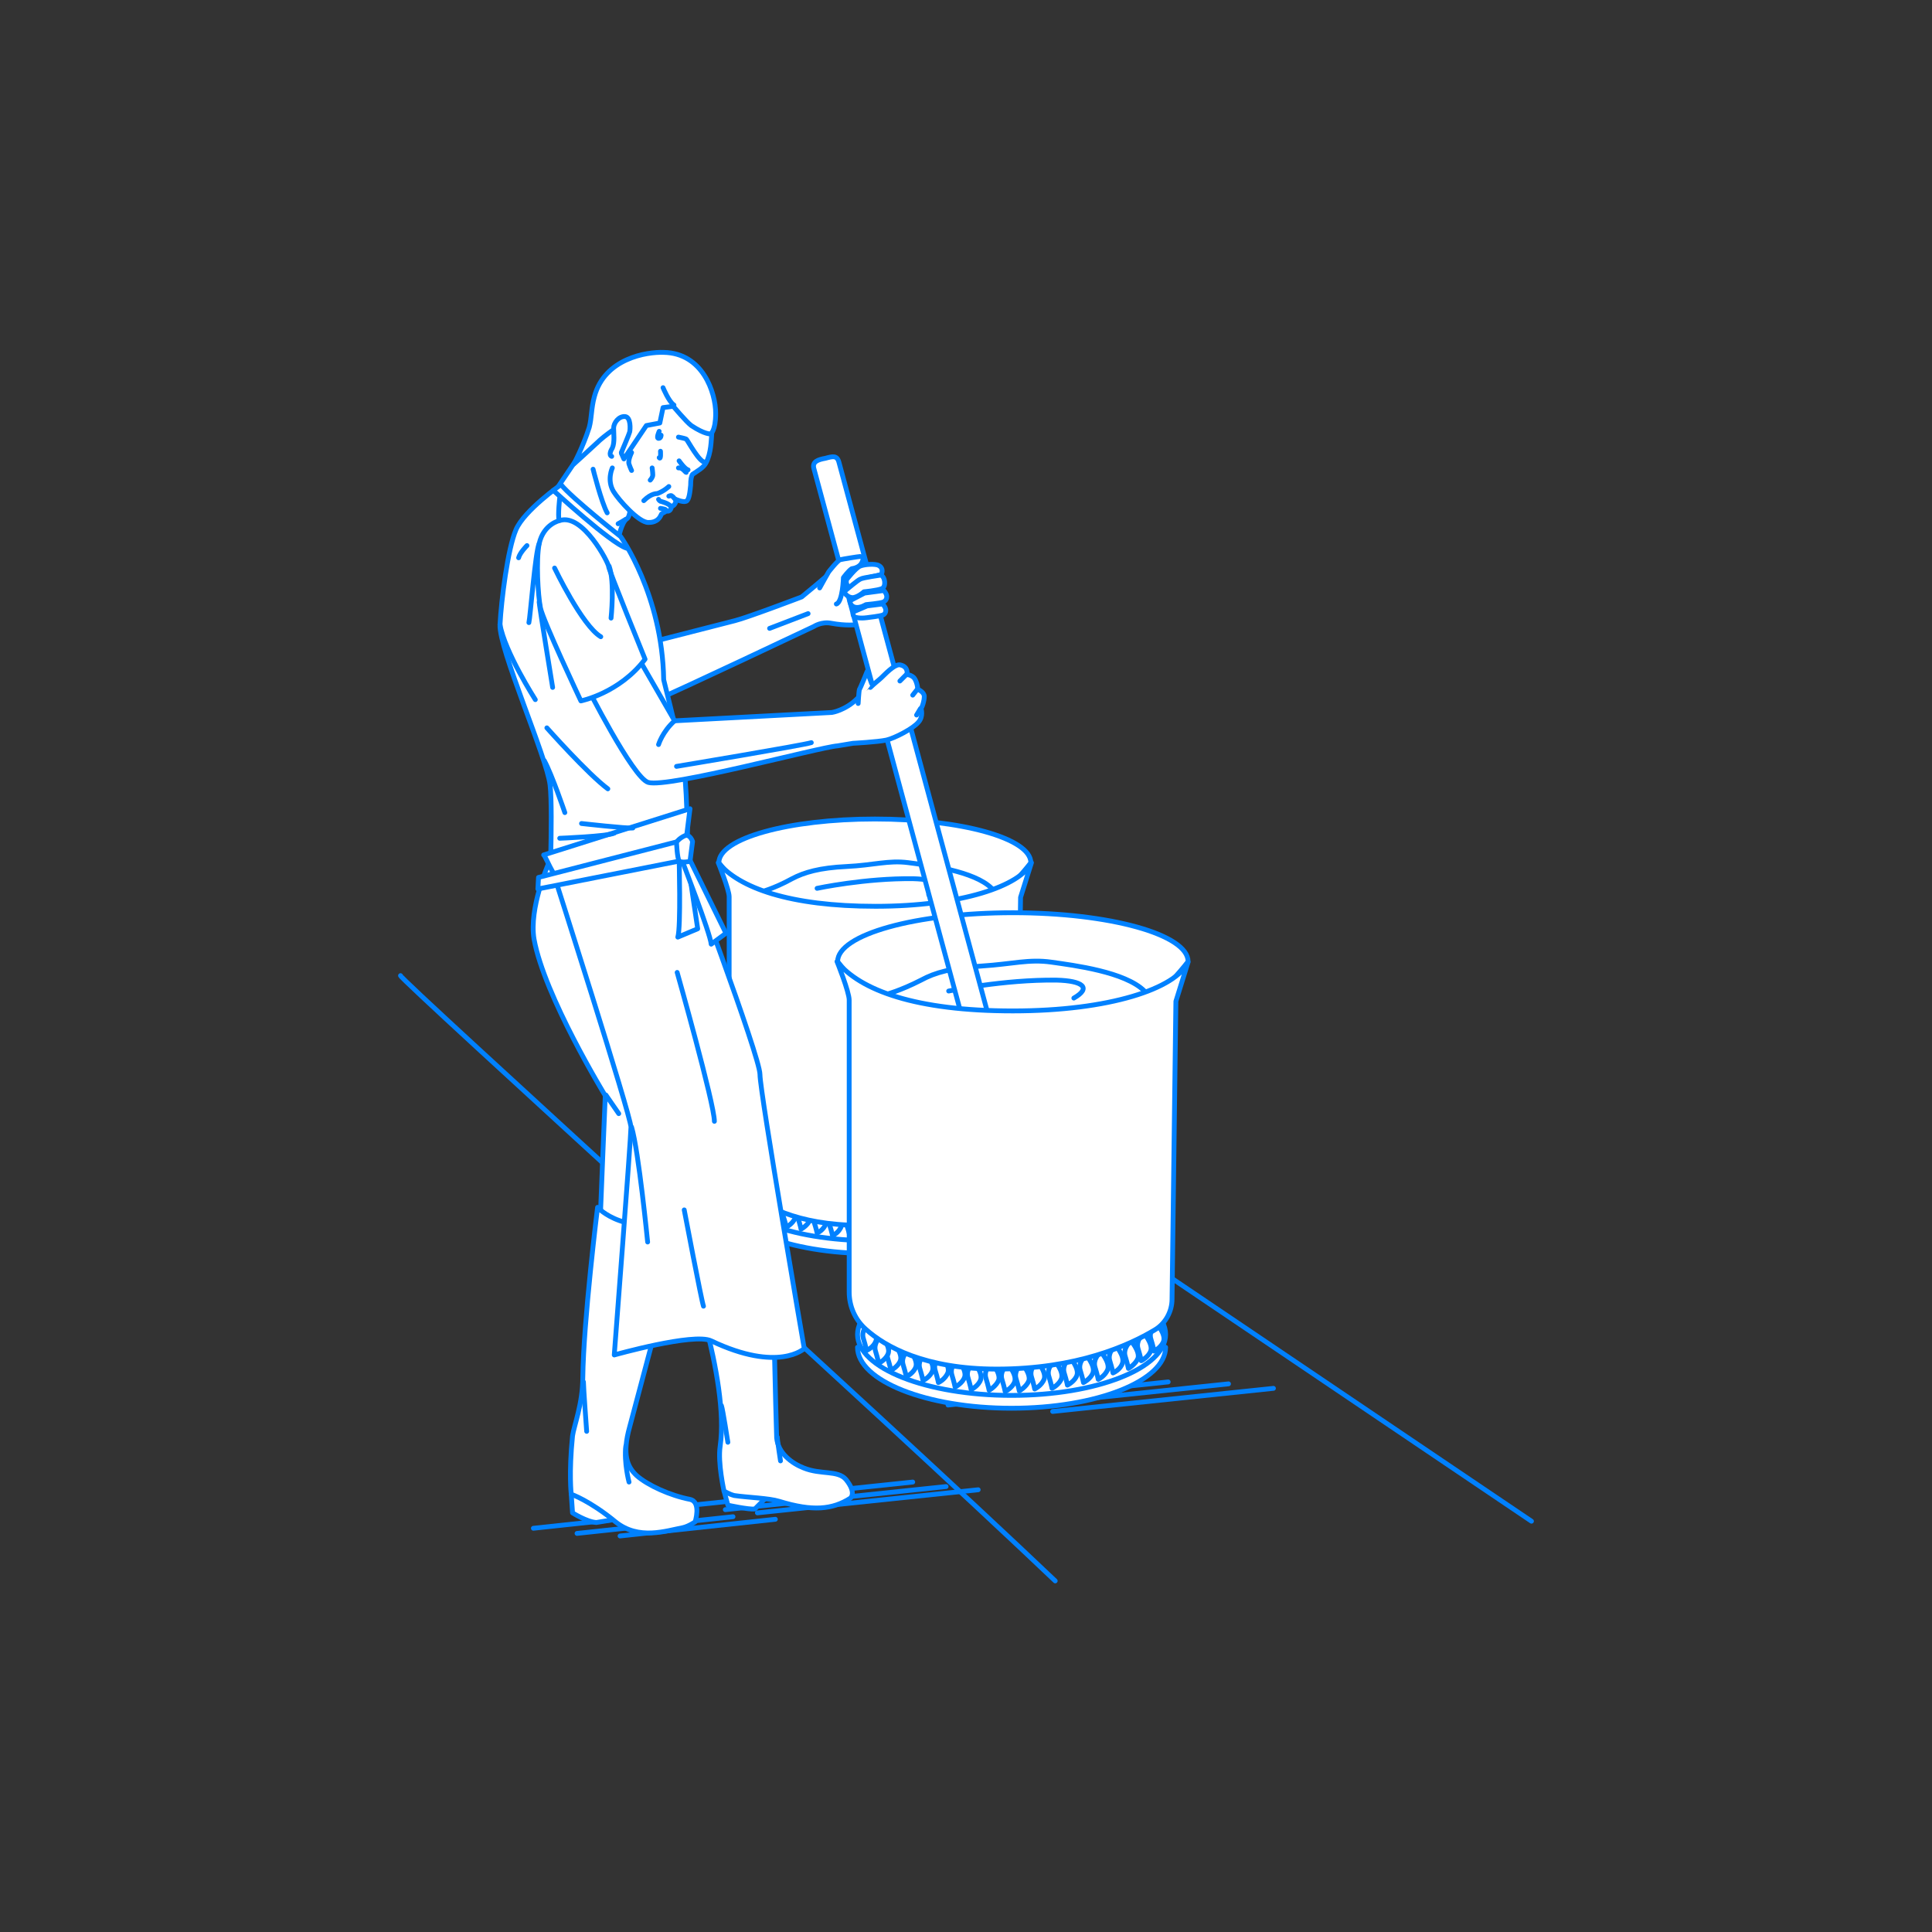 <?xml version="1.0" encoding="utf-8"?>
<!-- Generator: Adobe Illustrator 22.0.1, SVG Export Plug-In . SVG Version: 6.00 Build 0)  -->
<svg version="1.1" id="レイヤー_1" xmlns="http://www.w3.org/2000/svg" xmlns:xlink="http://www.w3.org/1999/xlink" x="0px"
	 y="0px" viewBox="0 0 301 301" style="enable-background:new 0 0 301 301;" xml:space="preserve">
<rect x="0" y="0" width="301" height="301" fill="#333333" stroke="none"/>
<style type="text/css">
	.st0{fill:none;}
	.st1{fill:#FFFFFF;stroke:#0081FF;stroke-width:0.75;stroke-linecap:round;stroke-linejoin:round;stroke-miterlimit:10;}
	.st2{fill:none;stroke:#0081FF;stroke-width:0.75;stroke-linecap:round;stroke-linejoin:round;stroke-miterlimit:10;}
</style>
<g id="guide">
</g>
<rect x="0" y="1" class="st0" width="300" height="300"/>
<g>
	<line class="st1" x1="152.4" y1="232.1" x2="118" y2="235.7"/>
	<line class="st1" x1="147.4" y1="231.6" x2="113" y2="235.2"/>
	<line class="st1" x1="142.2" y1="230.9" x2="107.8" y2="234.5"/>
	<line class="st1" x1="120.8" y1="236.7" x2="96.6" y2="239.3"/>
	<line class="st1" x1="114.2" y1="236.3" x2="89.9" y2="238.9"/>
	<line class="st1" x1="107.3" y1="235.5" x2="83.1" y2="238.1"/>
	<g>
		<line class="st1" x1="198.4" y1="216.3" x2="164" y2="219.9"/>
		<line class="st1" x1="191.4" y1="215.6" x2="157" y2="219.2"/>
		<line class="st1" x1="182" y1="215.3" x2="147.7" y2="218.9"/>
	</g>
	<g>
		<path class="st1" d="M136.8,92.5c0.1-2.1-1.7-3.6-2.7-3.7s-4-0.4-4.4,0.1s-4.8,4.1-4.8,4.1s-8.4,3.2-10.4,3.7s-12.5,3.2-12.5,3.2
			l0.5,9c1.5-0.5,24.3-11.3,24.3-11.3s1.2-0.8,2.7-0.5c4.4,0.8,6.4-0.3,7.7-1.1S136.7,94.6,136.8,92.5z"/>
		<line class="st2" x1="119.9" y1="97.9" x2="125.9" y2="95.6"/>
	</g>
	<g>
		<path class="st1" d="M62.4,152c0,0.7,74.6,68.2,102,94.3"/>
		<line class="st1" x1="238.6" y1="237" x2="101.9" y2="144.7"/>
	</g>
	<g>
		<g>
			<path class="st1" d="M158.8,186.2c0,5-10.3,9.1-23.1,9.1s-23.1-4.1-23.1-9.1"/>
			<ellipse class="st1" cx="135.8" cy="184.2" rx="23.1" ry="9.1"/>
			<path class="st1" d="M117.7,189.6c0,0-0.1-0.6-0.5-1.8s0.9-2.3,0.9-2.3s1.4,1.5,1,2.6C118.8,189.1,117.7,189.6,117.7,189.6z"/>
			<path class="st1" d="M115.9,188.5c0,0-0.1-0.6-0.5-1.8s0.9-2.3,0.9-2.3s1.4,1.5,1,2.6C117,188,115.9,188.5,115.9,188.5z"/>
			<path class="st1" d="M114,186.6c0,0-0.1-0.6-0.5-1.8s0.9-2.3,0.9-2.3s1.4,1.5,1,2.6C115.1,186,114,186.6,114,186.6z"/>
			<path class="st1" d="M120,190.6c0,0-0.1-0.6-0.5-1.8c-0.4-1.3,0.9-2.3,0.9-2.3s1.4,1.5,1,2.6S120,190.6,120,190.6z"/>
			<path class="st1" d="M122.5,191.2c0,0-0.1-0.6-0.5-1.8s0.9-2.3,0.9-2.3s1.4,1.5,1,2.6C123.6,190.6,122.5,191.2,122.5,191.2z"/>
			<path class="st1" d="M124.8,191.5c0,0-0.1-0.6-0.5-1.8c-0.4-1.3,0.9-2.3,0.9-2.3s1.4,1.5,1,2.6
				C125.9,190.9,124.8,191.5,124.8,191.5z"/>
			<path class="st1" d="M127.3,192.1c0,0-0.1-0.6-0.5-1.8c-0.4-1.3,0.9-2.3,0.9-2.3s1.4,1.5,1,2.6S127.3,192.1,127.3,192.1z"/>
			<path class="st1" d="M129.7,192.5c0,0-0.1-0.6-0.5-1.8c-0.4-1.3,0.9-2.3,0.9-2.3s1.4,1.5,1,2.6S129.7,192.5,129.7,192.5z"/>
			<path class="st1" d="M132.4,192.6c0,0-0.1-0.6-0.5-1.8c-0.4-1.3,0.9-2.3,0.9-2.3s1.4,1.5,1,2.6
				C133.5,192,132.4,192.6,132.4,192.6z"/>
			<path class="st1" d="M134.8,192.8c0,0-0.1-0.6-0.5-1.8s0.9-2.3,0.9-2.3s1.4,1.5,1,2.6C135.9,192.2,134.8,192.8,134.8,192.8z"/>
			<path class="st1" d="M136.9,192.7c0,0-0.1-0.6-0.5-1.8s0.9-2.3,0.9-2.3s1.4,1.5,1,2.6C138,192.1,136.9,192.7,136.9,192.7z"/>
			<path class="st1" d="M139.2,192.4c0,0-0.1-0.6-0.5-1.8c-0.4-1.3,0.9-2.3,0.9-2.3s1.4,1.5,1,2.6S139.2,192.4,139.2,192.4z"/>
			<path class="st1" d="M141.8,192.3c0,0-0.1-0.6-0.5-1.8s0.9-2.3,0.9-2.3s1.4,1.5,1,2.6C143,191.7,141.8,192.3,141.8,192.3z"/>
			<path class="st1" d="M144.2,191.8c0,0-0.1-0.6-0.5-1.8c-0.4-1.3,0.9-2.3,0.9-2.3s1.4,1.5,1,2.6
				C145.3,191.2,144.2,191.8,144.2,191.8z"/>
			<path class="st1" d="M146.6,191.4c0,0-0.1-0.6-0.5-1.8c-0.4-1.3,0.9-2.3,0.9-2.3s1.4,1.5,1,2.6
				C147.7,190.8,146.6,191.4,146.6,191.4z"/>
			<path class="st1" d="M148.7,191c0,0-0.1-0.6-0.5-1.8c-0.4-1.3,0.9-2.3,0.9-2.3s1.4,1.5,1,2.6C149.9,190.4,148.7,191,148.7,191z"
				/>
			<path class="st1" d="M151,190c0,0-0.1-0.6-0.5-1.8s0.9-2.3,0.9-2.3s1.4,1.5,1,2.6C152.1,189.5,151,190,151,190z"/>
			<path class="st1" d="M153.2,189.3c0,0-0.1-0.6-0.5-1.8c-0.4-1.3,0.9-2.3,0.9-2.3s1.4,1.5,1,2.6S153.2,189.3,153.2,189.3z"/>
			<path class="st1" d="M155.2,188.2c0,0-0.1-0.6-0.5-1.8c-0.4-1.3,0.9-2.3,0.9-2.3s1.4,1.5,1,2.6S155.2,188.2,155.2,188.2z"/>
			<path class="st1" d="M157.2,186.8c0,0-0.1-0.6-0.5-1.8c-0.4-1.3,0.9-2.3,0.9-2.3s1.4,1.5,1,2.6S157.2,186.8,157.2,186.8z"/>
		</g>
		<g>
			<path class="st1" d="M160.6,134.4c0,0-10.9,14.6-24.3,14.6s-24.3-14.6-24.3-14.6c0-3.8,10.9-6.8,24.3-6.8
				S160.6,130.6,160.6,134.4z"/>
			<path class="st1" d="M118.4,139c0,0,2.1-0.5,5-2.1c1.9-1,4.3-1.7,8.5-1.9c4.2-0.2,6.5-1,9.6-0.6c3.1,0.4,10.3,1.3,13,4"/>
			<path class="st1" d="M127.3,138.4c0,0,7.5-1.6,15-1.5c3.6,0.1,4.9,1,2.4,2.5"/>
			<path class="st1" d="M111.9,134.4c0,0,1.7,4.2,1.7,5.3v40.5c0,2,0.8,3.8,2.3,5.1c2.7,2.4,8.2,5.6,18.2,5.6
				c11.1,0,18.4-3.3,21.9-5.4c1.5-0.9,2.4-2.6,2.4-4.3l0.6-41.4l1.7-5.4c-1.7,3.6-10.9,6.8-24.3,6.8S115.1,138.3,111.9,134.4z"/>
		</g>
	</g>
	<g>
		<g>
			<path class="st1" d="M181.6,209.9c0,5.2-10.7,9.5-24,9.5c-13.3,0-24-4.3-24-9.5"/>
			<ellipse class="st1" cx="157.6" cy="207.9" rx="24" ry="9.5"/>
			<path class="st1" d="M138.8,213.5c0,0-0.1-0.6-0.5-1.9c-0.4-1.3,0.9-2.4,0.9-2.4s1.4,1.6,1.1,2.7
				C140,212.9,138.8,213.5,138.8,213.5z"/>
			<path class="st1" d="M136.9,212.4c0,0-0.1-0.6-0.5-1.9c-0.4-1.3,0.9-2.4,0.9-2.4s1.4,1.6,1.1,2.7
				C138.1,211.8,136.9,212.4,136.9,212.4z"/>
			<path class="st1" d="M135,210.4c0,0-0.1-0.6-0.5-1.9s0.9-2.4,0.9-2.4s1.4,1.6,1.1,2.7S135,210.4,135,210.4z"/>
			<path class="st1" d="M141.2,214.5c0,0-0.1-0.6-0.5-1.9c-0.4-1.3,0.9-2.4,0.9-2.4s1.4,1.6,1.1,2.7
				C142.4,213.9,141.2,214.5,141.2,214.5z"/>
			<path class="st1" d="M143.8,215.1c0,0-0.1-0.6-0.5-1.9c-0.4-1.3,0.9-2.4,0.9-2.4s1.4,1.6,1.1,2.7
				C145,214.5,143.8,215.1,143.8,215.1z"/>
			<path class="st1" d="M146.2,215.4c0,0-0.1-0.6-0.5-1.9c-0.4-1.3,0.9-2.4,0.9-2.4s1.4,1.6,1.1,2.7
				C147.3,214.9,146.2,215.4,146.2,215.4z"/>
			<path class="st1" d="M148.8,216.1c0,0-0.1-0.6-0.5-1.9c-0.4-1.3,0.9-2.4,0.9-2.4s1.4,1.6,1.1,2.7
				C150,215.5,148.8,216.1,148.8,216.1z"/>
			<path class="st1" d="M151.3,216.5c0,0-0.1-0.6-0.5-1.9c-0.4-1.3,0.9-2.4,0.9-2.4s1.4,1.6,1.1,2.7
				C152.5,215.9,151.3,216.5,151.3,216.5z"/>
			<path class="st1" d="M154.1,216.6c0,0-0.1-0.6-0.5-1.9c-0.4-1.3,0.9-2.4,0.9-2.4s1.4,1.6,1.1,2.7
				C155.2,216,154.1,216.6,154.1,216.6z"/>
			<path class="st1" d="M156.6,216.8c0,0-0.1-0.6-0.5-1.9c-0.4-1.3,0.9-2.4,0.9-2.4s1.4,1.6,1.1,2.7
				C157.8,216.2,156.6,216.8,156.6,216.8z"/>
			<path class="st1" d="M158.8,216.7c0,0-0.1-0.6-0.5-1.9c-0.4-1.3,0.9-2.4,0.9-2.4s1.4,1.6,1.1,2.7
				C159.9,216.1,158.8,216.7,158.8,216.7z"/>
			<path class="st1" d="M161.2,216.4c0,0-0.1-0.6-0.5-1.9c-0.4-1.3,0.9-2.4,0.9-2.4s1.4,1.6,1.1,2.7
				C162.3,215.9,161.2,216.4,161.2,216.4z"/>
			<path class="st1" d="M163.9,216.3c0,0-0.1-0.6-0.5-1.9c-0.4-1.3,0.9-2.4,0.9-2.4s1.4,1.6,1.1,2.7
				C165.1,215.7,163.9,216.3,163.9,216.3z"/>
			<path class="st1" d="M166.3,215.8c0,0-0.1-0.6-0.5-1.9c-0.4-1.3,0.9-2.4,0.9-2.4s1.4,1.6,1.1,2.7
				C167.5,215.2,166.3,215.8,166.3,215.8z"/>
			<path class="st1" d="M168.8,215.4c0,0-0.1-0.6-0.5-1.9c-0.4-1.3,0.9-2.4,0.9-2.4s1.4,1.6,1.1,2.7
				C170,214.8,168.8,215.4,168.8,215.4z"/>
			<path class="st1" d="M171.1,214.9c0,0-0.1-0.6-0.5-1.9c-0.4-1.3,0.9-2.4,0.9-2.4s1.4,1.6,1.1,2.7
				C172.2,214.4,171.1,214.9,171.1,214.9z"/>
			<path class="st1" d="M173.4,213.9c0,0-0.1-0.6-0.5-1.9c-0.4-1.3,0.9-2.4,0.9-2.4s1.4,1.6,1.1,2.7
				C174.6,213.4,173.4,213.9,173.4,213.9z"/>
			<path class="st1" d="M175.8,213.2c0,0-0.1-0.6-0.5-1.9c-0.4-1.3,0.9-2.4,0.9-2.4s1.4,1.6,1.1,2.7
				C176.9,212.6,175.8,213.2,175.8,213.2z"/>
			<path class="st1" d="M177.8,212c0,0-0.1-0.6-0.5-1.9c-0.4-1.3,0.9-2.4,0.9-2.4s1.4,1.6,1.1,2.7C179,211.4,177.8,212,177.8,212z"
				/>
			<path class="st1" d="M179.8,210.5c0,0-0.1-0.6-0.5-1.9c-0.4-1.3,0.9-2.4,0.9-2.4s1.4,1.6,1.1,2.7
				C181,209.9,179.8,210.5,179.8,210.5z"/>
		</g>
		<path class="st1" d="M185.1,149.8c0,0-12.2,16.3-27.3,16.3s-27.3-16.3-27.3-16.3c0-4.2,12.2-7.6,27.3-7.6S185.1,145.6,185.1,149.8
			z"/>
		<path class="st1" d="M137.8,155c0,0,2.4-0.6,5.7-2.3c2.2-1.2,4.8-1.9,9.5-2.2c4.7-0.3,7.3-1.1,10.8-0.6s11.5,1.5,14.5,4.5"/>
		<path class="st2" d="M147.8,154.4c0,0,8.5-1.8,16.8-1.7c4.1,0.1,5.5,1.2,2.7,2.8"/>
		<path class="st1" d="M155.4,178.9L126.8,73c-0.3-1.1,0.7-1.4,1.8-1.6c1.1-0.3,1.8-0.5,2.1,0.6l28.6,105.9c0.3,1.1-0.1,2.6-1.2,2.9
			C157.9,180.8,156.3,182.1,155.4,178.9z"/>
		<path class="st1" d="M130.4,149.8c0,0,1.9,4.7,1.9,6v45.5c0,2.2,0.9,4.3,2.6,5.8c3,2.7,9.2,6.2,20.4,6.2c12.5,0,20.6-3.7,24.6-6.1
			c1.7-1,2.7-2.9,2.7-4.8l0.6-46.4l1.9-6.1c-1.9,4.1-12.2,7.6-27.3,7.6S134,154.3,130.4,149.8z"/>
	</g>
	<g>
		<path class="st1" d="M131.9,90.3c0,0,1.4-1.8,2.1-2.1c0.7-0.3,2.4-0.4,2.9-0.1c0.9,0.5,0.4,1.4,0.4,1.4l-2.4,0.6
			c0,0-1.1,1.2-2.1,1.4C131.8,91.5,131.8,90.7,131.9,90.3z"/>
		<path class="st1" d="M137.2,89.6c0,0-2.8,0.4-3.1,0.6c-0.4,0.1-2.1,1.6-2.5,1.9c-0.2,0.1,0.3,0.9,1.1,1c0.8,0.1,1.9-0.9,1.9-0.9
			s2.1-0.2,2.8-0.5S137.9,89.8,137.2,89.6z"/>
		<path class="st1" d="M137.7,92l-3,0.4l-2.3,1.2c0,0,0,0.8,0.8,1s1.7-0.4,1.7-0.4s2.2-0.2,2.7-0.4C138.1,93.6,138.5,92.9,137.7,92z
			"/>
		<path class="st1" d="M137.5,94.1l-2.4,0.3l-2.1,0.9c0,0-0.4,0.7,0.4,0.9c0.8,0.2,1.9,0,1.9,0s1.8-0.2,2.3-0.4
			C138,95.6,138.3,94.9,137.5,94.1z"/>
		<path class="st1" d="M130.3,94.1c1-0.3,1.1-4.1,1.1-4.1s0.8-1.1,1.3-1.4c0.8-0.1,1.4-0.5,1.6-1c0.4-0.8-0.1-0.9-0.3-0.9
			s-2.7,0.4-3.1,0.5s-1.8,1.9-1.8,1.9s-1.2,2.1-1.4,2.5"/>
	</g>
	<g>
		<g>
			<path class="st1" d="M112.8,232.3l0.6,2.2c0,0,3.2,0.7,4.2,0.6l2.2-2.2L112.8,232.3z"/>
			<g>
				<path class="st1" d="M106.6,195.6c0,0,7.1,19.3,5.6,29.7c-0.4,2.6,0.6,7,0.6,7s0.8,0.5,1.6,0.7c2,0.3,5.4,0.4,7,0.9
					c5.2,1.6,8.3,1.3,11.1-0.5c0,0,1-0.8-0.7-2.9c-1.3-1.5-3.9-0.7-6.6-1.8c-1.8-0.7-4-2.3-4.2-4.7c-0.1-2-0.7-28.7-0.7-28.7
					L106.6,195.6z"/>
			</g>
			<path class="st1" d="M121.6,227.6c0,0-0.5-3.2-0.5-3.7"/>
		</g>
		<path class="st1" d="M96.3,84.1c0,0,0.5-2.8,1.4-3.3c0.9-0.6,0.5-6.1,0.5-6.1l-3.3-10.6l-8.2,12.1L96.3,84.1z"/>
		<path class="st1" d="M87.4,75.5c0,0-5.7,4-7,7c-1.3,3-2.3,11-2.5,14.8c-0.2,3.8,7.3,20.7,7.8,25c0.5,4.3-0.2,20.2-0.2,20.2
			l21.7-7.3c0,0-0.1-11.9-0.6-15c-0.6-4.1-1.6-7.8-3.2-14.3c-0.2-13.2-6.7-22.3-6.7-22.3S89.2,77.7,87.4,75.5z"/>
		<path class="st1" d="M85.4,134.7c0,0-3,6.8-2.2,11.6c1.6,8.9,11.1,24.4,11.1,24.4s-2.1,50-1.9,52.2l3.2-3.2c0,0,12.8-48.1,13-51.9
			s-7-27-7-27L85.4,134.7z"/>
		<g>
			<path class="st1" d="M89,232.8l0.2,2.9c0,0,2.2,1.4,3.7,1.5l4.3-0.7C97.2,236.5,91.7,231.6,89,232.8z"/>
			<path class="st1" d="M93.1,188.1c0,0,4.5,5,13.7,1.5c0,0-8.1,30.5-8.7,32.7c-1.2,4.3-0.4,6.2,1.1,7.6c1.7,1.5,5.2,3.1,8.3,3.7
				c1.8,0.4,0.8,3.5,0.8,3.5s-1,0.7-1.9,0.9c-2.6,0.5-6.9,2-10.5-0.9c-4-3.3-6.9-4.3-6.9-4.3s-0.4-3.2,0.2-9.1
				c0.2-1.5,1.6-5,1.6-9.1C90.9,205.8,93.1,188.1,93.1,188.1z"/>
			<path class="st1" d="M98,230.9c0,0-0.8-3-0.5-5.6"/>
		</g>
		<path class="st1" d="M95.4,72.9c0,0-0.9,1.9,0.2,3.7c0.8,1.3,3.9,4.8,5.4,4.8c0.4,0,1.5,0,2-1.2c0.1-0.3,0.5-0.3,0.8-0.6
			c0.5,0.2,0.8-0.3,0.8-0.7c0.8-0.2,0.7-1.1,0.7-1.1s1.1,0.5,1.6,0.3c0.5-0.2,0.6-1.6,0.7-2.5c0-0.9,0.1-1.4,0.3-1.7
			c0.7-0.5,1.7-1,2.1-1.8c0.8-1.5,0.8-3.5,0.9-4.7c0.2-1.9-0.9-2.2-2.1-4.2c-2.2-3.8-6.6-6.9-9.8-5c-3.5,2-5.8,6.8-6.2,9.6"/>
		<path class="st1" d="M133.6,108.8c-1.9,1.9-4,2.2-4,2.2l-24.5,1.3l-6.8-11.8c0,0-6.8,3.8-7,6.2c0,0,7.3,14.5,9.7,15.2
			c3.1,0.9,26.7-5.5,29.5-5.7l2.4-0.4c0,0,3.8-0.2,5.2-0.5c1.3-0.3,4.2-1.8,5-2.8c0.8-0.9,0.4-2.1,0.4-2.1c0.2-0.3,0.5-1.2,0.5-1.9
			s-1-1.1-1-1.1s-0.1-1.2-0.6-1.8c-0.5-0.5-1.1-0.5-1.1-0.5s0.3-1.2-1-1.5c-0.7-0.2-1.8,0.8-3,2c-0.3,0.3-1.1,0.9-1.7,1.5"/>
		<g>
			<path class="st1" d="M87.2,81.1c0,0-2.5,0.5-3.2,3.6c-0.5,2.6-0.2,8,0.2,10s6.3,14.5,6.3,14.5s6-1.2,10-6.5c0,0-5.7-14-5.7-14.5
				S90.8,79.9,87.2,81.1z"/>
			<path class="st1" d="M86.4,88.5c0,0,4.3,9,7.2,10.7"/>
		</g>
		<line class="st2" x1="140.2" y1="106.1" x2="141.2" y2="105.1"/>
		<line class="st2" x1="142.2" y1="108.3" x2="142.9" y2="107.4"/>
		<line class="st2" x1="142.8" y1="111.4" x2="143.4" y2="110.4"/>
		<path class="st2" d="M102.6,116c0,0,0.6-2,2.5-3.7"/>
		<path class="st1" d="M133.7,109.6c0,0,0.1-1.9,0.2-2.2c0.2-0.3,1.2-2.8,1.2-2.8l0.7,1.9"/>
		<path class="st1" d="M86.2,136c0,0,12.1,37.9,12.1,39.6s-2.6,35.5-2.6,35.5s12.4-3.5,15.1-2.2c10.5,5,14.5,1.2,14.5,1.2
			s-6.9-39.9-6.9-42.7s-11.8-34.2-11.8-34.2l0.9-7.2l-22.8,7.2C84.9,133.3,85.5,134.8,86.2,136z"/>
		<polygon class="st1" points="83.9,136.7 107.2,130.7 107.1,133.9 83.8,138.5 		"/>
		<g>
			<path class="st1" d="M105.8,133.7c0,0,0.3,10.8-0.2,12.3l3.1-1.3c0,0-1.6-10.6-1.6-11L105.8,133.7z"/>
			<path class="st1" d="M106.2,133.9c0,0,4.5,11.6,4.6,13.2l2.3-1.7l-6.1-12.4L106.2,133.9z"/>
		</g>
		<path class="st1" d="M105.4,131.2c0,0,0.1,2.5,0.4,2.9s1.7,0.1,1.7,0.1l0.4-3.1c0,0-0.4-1.2-1.2-0.9
			C105.8,130.6,105.4,131.2,105.4,131.2z"/>
		<path class="st1" d="M105.5,151.5c0,0,5.8,20.5,5.8,23.2"/>
		<path class="st1" d="M89.4,72.3c0,0,2-1.8,3.5-3.2c1.4-1.4,3.8-2.9,3.8-2.9l1,0.7l-0.9,3.7l0.4,0.9l3.5-5.2l2.1-0.4l0.5-2.4
			l1.6-0.2c0,0,2,2.4,2.8,3c2.1,1.4,3,1.3,3,1.3s0.8-0.4,0.8-3.2c0-3.2-2-9.4-8.1-9.5c-2.6-0.1-9.2,0.9-10.8,6.9
			c-0.5,1.8-0.4,3.3-0.8,4.8C90.8,69.7,89.4,72.3,89.4,72.3z"/>
		<path class="st1" d="M96.8,70.5c0,0,1.2-2.8,1.3-3.2s0.2-2.3-0.7-2.4c-1-0.1-1.8,1-1.8,1.8s0.2,2.2-0.2,3.1
			c-0.2,0.3-0.6,1.1-0.1,1.3"/>
		<path class="st1" d="M104.5,78.9c-0.3-0.5-1.6-0.8-1.6-0.8c-0.2-0.1-0.3-0.3-0.3-0.3"/>
		<path class="st1" d="M104.2,77.3c0,0,0.4-0.2,0.5,0c0.2,0.1,0.2,0.2,0.5,0.5"/>
		<path class="st1" d="M102.9,79.2c0,0,0.7,0.1,0.8,0.2"/>
		<line class="st1" x1="96.4" y1="173.5" x2="94.4" y2="170.6"/>
		<path class="st1" d="M105.7,68.1c0,0,1,0.2,1.2,0.3s2.1,3.8,3,3.6"/>
		<g>
			<path class="st2" d="M105.8,71.8c0,0,0.9,1.3,1.4,1.4"/>
			<path class="st2" d="M105.7,72.9c0.6-0.1,1.1,0.7,1.2,0.7"/>
		</g>
		<path class="st1" d="M92.4,73.1c0,0,1.3,5.2,2.2,6.8"/>
		<path class="st1" d="M102.7,67.2c0,0-0.5,1.1-0.1,1.1c0.4,0,0.4-0.5,0.4-0.5"/>
		<path class="st1" d="M102.9,70.3c0,0,0.1,1.4-0.2,1"/>
		<path class="st1" d="M98.4,70.5c0,0-0.6,1.2-0.4,1.8s0.4,1,0.4,1"/>
		<path class="st2" d="M88,126.6c0,0-2-5.9-3.2-8.1"/>
		<path class="st1" d="M85.2,113.4c0,0,6.4,7.2,9.5,9.5"/>
		<path class="st2" d="M87.2,130.6c0,0,7.5-0.3,8.5-0.8"/>
		<path class="st2" d="M90.6,128.3c0,0,7.1,0.8,8,0.7"/>
		<path class="st2" d="M86.2,76.4c0,0,8.9,8.2,11.4,9"/>
		<path class="st2" d="M87.2,77.6c0,0-0.3,2.6-0.1,3.5"/>
		<path class="st1" d="M86.1,107.1c0,0-2-12.2-2.1-13.3"/>
		<path class="st1" d="M82.4,97c0.2-0.7,1-11.1,1.6-12.3"/>
		<path class="st2" d="M105.4,119.4c0,0,19.8-3.3,21-3.7"/>
		<path class="st2" d="M101.6,72.9c0,0,0.1,0.7,0.1,1.1s-0.4,0.8-0.4,0.8"/>
		<path class="st2" d="M83.4,109c0,0-4.8-7.5-5.5-11.7"/>
		<path class="st2" d="M82.1,85c0,0-1.1,1.1-1.3,1.9"/>
		<path class="st1" d="M105.4,65"/>
		<path class="st1" d="M100.9,193.5c0,0-1.4-14.2-2.5-17.9"/>
		<path class="st2" d="M91.4,223c0,0-0.5-6.8-0.5-7.7"/>
		<path class="st2" d="M113.4,224.7c0,0-0.8-5.2-1-5.7"/>
		<path class="st2" d="M106.6,188.5c0,0,2.7,14.2,3,15"/>
		<path class="st1" d="M103.3,60.4c0,0,0.9,2.2,1.7,2.7"/>
		<path class="st2" d="M104.2,75.8c0,0-0.7,0.7-1.8,1.1c0,0-0.9-0.1-2.1,1.1"/>
		<path class="st1" d="M96.3,81.6c0.2-0.1,0.9-0.5,1.2-0.7"/>
		<path class="st1" d="M95.2,96.3c0,0,0.6-5.6-0.3-8.1"/>
	</g>
</g>
</svg>
